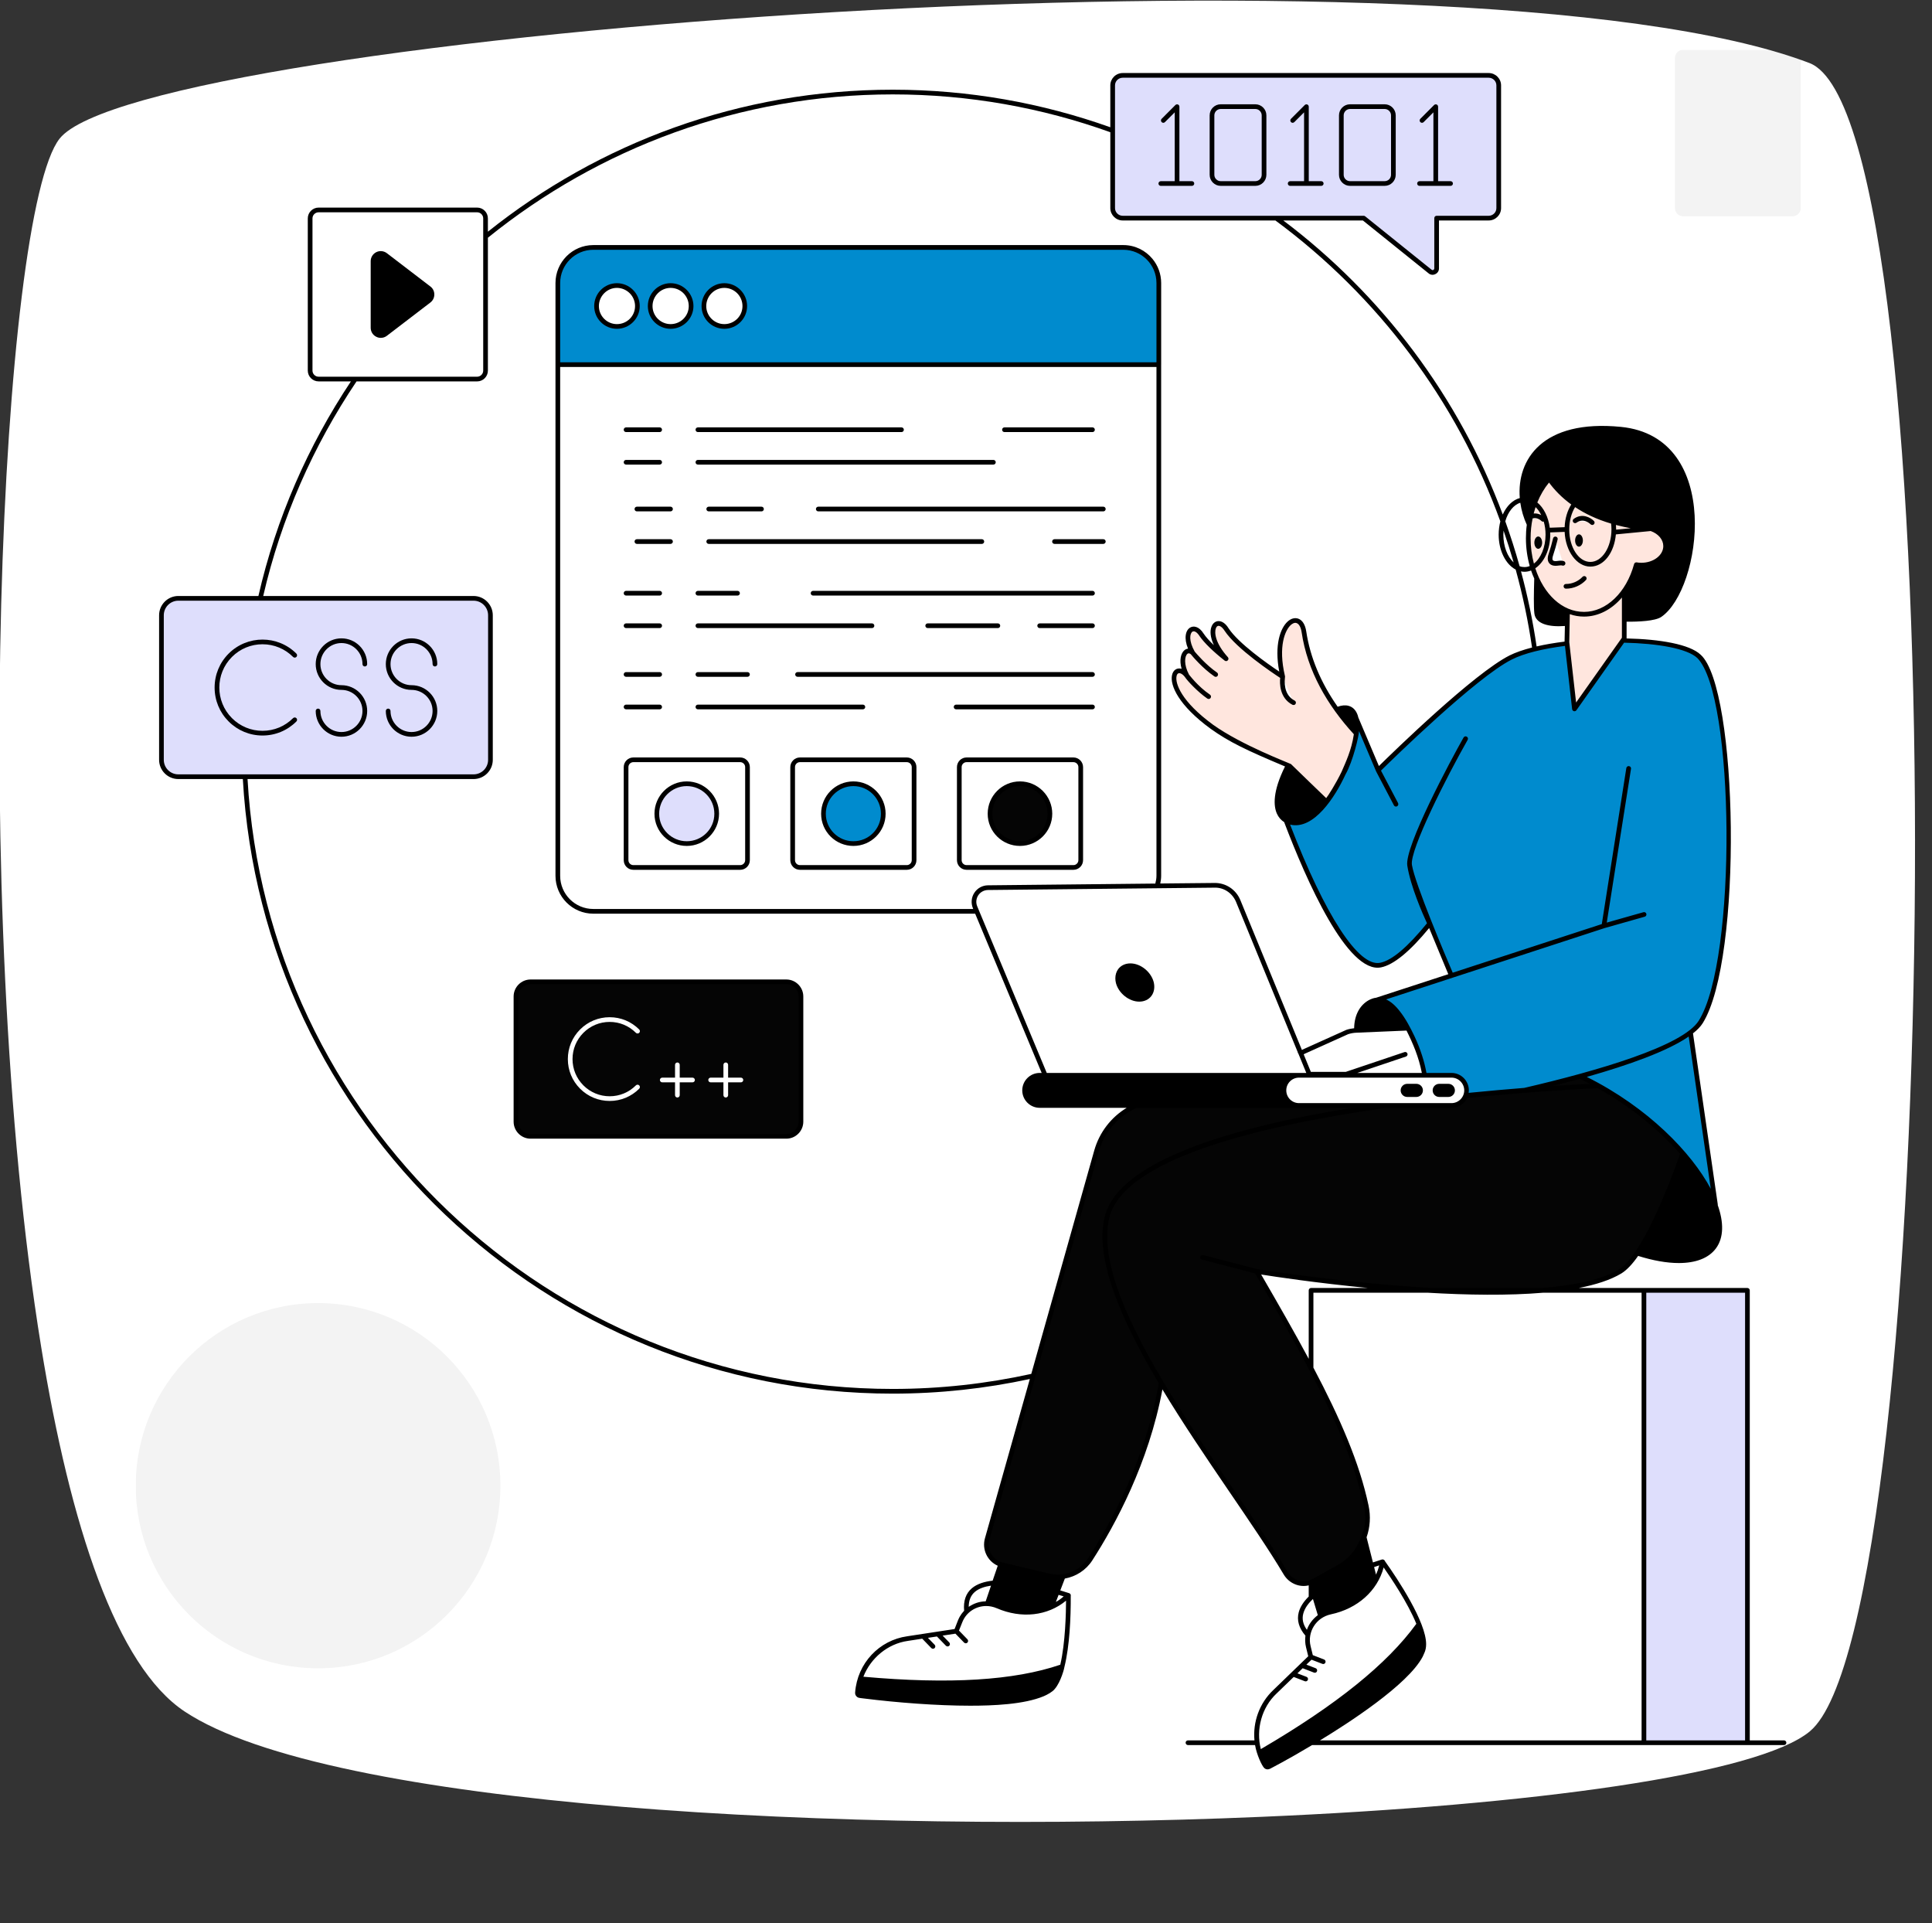 <svg width="427" height="425" viewBox="0 0 427 425" fill="none" xmlns="http://www.w3.org/2000/svg">
<rect x="0" y="0" width="427" height="425" fill="#333333" stroke="none"/>
<g clip-path="url(#clip0_2447_9647)">
<path d="M400.041 382.57C388.531 392.16 338.441 398.94 278.761 401.49C187.021 405.42 72.601 399.37 40.791 378.2C25.731 368.19 15.551 337.25 9.101 297.66C-6.929 199.16 0.221 47.13 13.161 30.65C31.311 7.56 323.301 -15.31 399.911 13.93C432.741 26.46 429.231 358.23 400.031 382.57H400.041Z" fill="white"/>
<path d="M373.314 247.44L375.204 241.883L377.358 247.44C377.358 247.44 381.657 248.14 381.712 248.531C381.757 248.913 377.595 250.095 377.595 250.095C377.595 250.095 375.85 255.488 375.204 254.27C374.568 253.051 373.95 250.35 373.95 250.35C373.95 250.35 368.533 249.268 368.533 248.731C368.533 248.158 373.314 247.449 373.314 247.449V247.44Z" fill="white"/>
<path d="M304.094 233.142L305.566 228.822L307.238 233.142C307.238 233.142 310.574 233.688 310.619 233.988C310.656 234.279 307.429 235.198 307.429 235.198C307.429 235.198 306.075 239.381 305.575 238.435C305.075 237.49 304.594 235.389 304.594 235.389C304.594 235.389 300.395 234.543 300.395 234.134C300.395 233.688 304.103 233.142 304.103 233.142H304.094Z" fill="white"/>
<g clip-path="url(#clip1_2447_9647)">
<path d="M256.113 62.544V193.539C256.113 197.879 252.628 201.387 248.276 201.387H131.125C126.79 201.387 123.287 197.879 123.287 193.539V62.544C123.287 58.221 126.791 54.678 131.125 54.678H248.276C252.628 54.678 256.113 58.221 256.113 62.544Z" fill="white"/>
<path d="M200.414 167.905H176.804C175.912 167.905 175.189 168.629 175.189 169.522V190.085C175.189 190.978 175.912 191.701 176.804 191.701H200.414C201.305 191.701 202.028 190.978 202.028 190.085V169.522C202.028 168.629 201.305 167.905 200.414 167.905Z" fill="white"/>
<path d="M195.222 179.814C195.222 183.467 192.257 186.415 188.609 186.415C184.96 186.415 181.996 183.466 181.996 179.814C181.996 176.162 184.961 173.191 188.609 173.191C192.256 173.191 195.222 176.14 195.222 179.814Z" fill="#008BCE"/>
<path d="M237.234 167.905H213.624C212.732 167.905 212.01 168.629 212.01 169.522V190.085C212.01 190.978 212.732 191.701 213.624 191.701H237.234C238.126 191.701 238.848 190.978 238.848 190.085V169.522C238.848 168.629 238.126 167.905 237.234 167.905Z" fill="white"/>
<path d="M232.042 179.814C232.042 183.467 229.077 186.415 225.429 186.415C221.781 186.415 218.816 183.466 218.816 179.814C218.816 176.162 221.782 173.191 225.429 173.191C229.076 173.191 232.042 176.14 232.042 179.814Z" fill="#050505"/>
<path d="M256.113 80.573V62.545C256.113 58.221 252.627 54.679 248.275 54.679H131.123C126.789 54.679 123.285 58.222 123.285 62.545V80.573H256.112H256.113Z" fill="#008BCE"/>
<path d="M140.871 67.63C140.871 70.123 138.848 72.148 136.35 72.148C133.852 72.148 131.838 70.123 131.838 67.63C131.838 65.137 133.861 63.102 136.35 63.102C138.84 63.102 140.871 65.128 140.871 67.63Z" fill="white"/>
<path d="M152.74 67.63C152.74 70.123 150.718 72.148 148.219 72.148C145.721 72.148 143.707 70.123 143.707 67.63C143.707 65.137 145.73 63.102 148.219 63.102C150.709 63.102 152.74 65.128 152.74 67.63Z" fill="white"/>
<path d="M164.609 67.63C164.609 70.123 162.587 72.148 160.088 72.148C157.59 72.148 155.576 70.123 155.576 67.63C155.576 65.137 157.599 63.102 160.088 63.102C162.578 63.102 164.609 65.128 164.609 67.63Z" fill="white"/>
<path d="M163.592 167.905H139.981C139.09 167.905 138.367 168.629 138.367 169.522V190.085C138.367 190.978 139.09 191.701 139.981 191.701H163.592C164.483 191.701 165.206 190.978 165.206 190.085V169.522C165.206 168.629 164.483 167.905 163.592 167.905Z" fill="white"/>
<path d="M158.4 179.814C158.4 183.467 155.435 186.415 151.786 186.415C148.138 186.415 145.174 183.466 145.174 179.814C145.174 176.162 148.139 173.191 151.786 173.191C155.434 173.191 158.4 176.14 158.4 179.814Z" fill="#DEDEFC"/>
<g opacity="0.05">
<path d="M110.596 328.315C110.596 350.6 92.552 368.669 70.298 368.669C48.044 368.669 30 350.601 30 328.315C30 306.03 48.044 287.962 70.297 287.962C92.551 287.962 110.595 306.03 110.595 328.315H110.596Z" fill="black"/>
</g>
<path d="M386.202 285.147H289.764V385.115H386.202V285.147Z" fill="white"/>
<path d="M386.202 285.147H363.33V385.115H386.202V285.147Z" fill="#DEDEFC"/>
<path d="M236.161 352.585C236.161 352.585 211.639 343.978 213.662 356.533C215.725 369.34 231.72 358.564 231.897 358.55C232.073 358.537 236.161 352.585 236.161 352.585Z" fill="white"/>
<path d="M236.125 352.553C236.125 352.553 236.448 369.67 232.45 373.185C225.917 378.929 194.088 375.328 190.019 374.699C189.701 374.649 189.487 374.371 189.509 374.043C189.903 368.022 194.608 362.943 200.571 362.1L211.349 360.458L212.204 358.288C213.5 354.995 217.255 353.52 220.503 354.918C226.001 357.283 232.078 356.559 236.126 352.553H236.125Z" fill="white"/>
<path d="M354.322 230.861L350.778 260.885L303.877 262.946L257.643 288.175C259.291 312.772 247.183 334.935 240.983 344.538C239.019 347.589 235.352 349.08 231.813 348.249L221.567 345.819C219.005 345.209 217.476 342.603 218.189 340.074L242.343 254.382C244.055 248.311 249.223 243.875 255.466 243.103L354.323 230.861H354.322Z" fill="#050505"/>
<path d="M285.125 236.261V237.389H297.505V241.005H310.539L315.426 237.752L319.097 235.319C318.947 234.964 318.769 234.581 318.578 234.212C316.762 230.563 314.428 227.638 312.982 227.063L312 227.173L299.753 227.691C299.083 227.719 298.419 227.84 297.781 228.051L288.119 232.403C286.379 233.361 285.126 234.442 285.126 236.261H285.125Z" fill="white"/>
<path d="M379.144 266.26C376.736 259.669 370.086 251.592 360.794 244.761C348.302 235.573 335.097 231.627 328.673 234.641L316.009 204.085C312.239 208.764 308.299 212.621 305.145 213.265C296.436 215.032 284.421 181.674 284.141 181.072C284.428 181.373 284.77 181.585 285.18 181.696C288.375 182.552 292.282 179.825 296.332 172.062C299.171 166.622 300.362 161.573 299.725 158.737L304.583 170.191C304.583 170.191 325.295 149.623 333.872 145.294C343.326 140.523 370.278 140.101 375.49 145.042C382.253 151.451 365.433 171.65 365.433 171.65L379.143 266.258L379.144 266.26Z" fill="#008BCE"/>
<path d="M375.976 145.481C384.996 159.868 383.382 213.94 375.879 225.845C369.345 236.197 313.178 245.797 313.178 245.797C313.219 245.784 313.26 245.755 313.302 245.735C316.162 244.077 315.655 236.698 312.166 229.244C309.005 222.482 306.492 220.763 303.543 221.222L354.488 204.601L359.961 169.816" fill="#008BCE"/>
<path d="M358.985 125.973V141.088L347.982 156.653L346.312 141.895L346.545 129.053L358.985 125.973Z" fill="#FFE6DE"/>
<path d="M337.77 118.93C337.77 128.217 343.29 135.743 350.099 135.743C355.397 135.743 359.914 131.185 361.659 124.791C362.012 124.853 362.379 124.881 362.76 124.881C365.724 124.881 368.128 123.001 368.128 120.678C368.128 118.951 366.805 117.466 364.907 116.821C351.532 115.663 345.222 109.892 342.396 105.807C339.578 108.886 337.77 113.623 337.77 118.93Z" fill="#FFE6DE"/>
<path d="M343.756 119.088C343.491 120.215 343.173 121.33 342.805 122.427C342.61 123.007 342.425 123.721 342.837 124.174C343.143 124.51 343.656 124.544 344.108 124.496C344.56 124.449 345.026 124.344 345.458 124.486" fill="white"/>
<path d="M350.144 127.82C349.109 128.924 347.607 129.573 346.096 129.567L350.144 127.82Z" fill="white"/>
<path d="M351.911 115.492C351.911 115.492 350.086 113.629 348.121 115.089L351.911 115.492Z" fill="white"/>
<path d="M341.053 114.769C341.053 114.769 339.513 113.199 337.857 114.43L341.053 114.769Z" fill="white"/>
<path d="M305.598 345.135C305.598 345.135 280.331 352.4 289.336 361.576C298.522 370.937 305.426 352.671 305.565 352.557C305.702 352.443 305.598 345.136 305.598 345.136V345.135Z" fill="white"/>
<path d="M305.552 345.129C305.552 345.129 315.819 359.065 314.573 364.31C312.537 372.879 284.167 388.556 280.441 390.42C280.149 390.566 279.811 390.462 279.636 390.178C276.443 384.979 277.358 378.031 281.787 373.84L289.721 366.17L289.159 363.88C288.306 360.402 290.542 356.985 294.039 356.236C299.959 354.966 304.55 350.807 305.551 345.13L305.552 345.129Z" fill="white"/>
<path d="M277.739 280.958C290.742 303.33 298.928 318.442 301.964 332.772C303.113 338.161 300.622 343.661 295.807 346.35L290.448 349.341C288.223 350.589 285.429 349.826 284.134 347.633C272.147 327.308 240.088 288.777 244.621 269.149C250.494 243.718 353.529 239.938 353.529 239.938C360.52 243.903 366.628 248.881 371.939 254.777C371.939 254.777 364.411 277.139 358.071 280.958C340.862 291.325 277.738 280.958 277.738 280.958H277.739Z" fill="#050505"/>
<path d="M283.77 240.957C283.77 242.798 285.26 244.291 287.098 244.291H320.8C322.638 244.291 324.129 242.798 324.129 240.957C324.129 239.117 322.638 237.624 320.8 237.624H287.098C285.26 237.624 283.77 239.117 283.77 240.957Z" fill="white"/>
<path d="M215.505 200.492L231.002 237.624H289.481L273.656 199.095C272.773 196.981 270.699 195.614 268.412 195.638L218.355 196.159C216.139 196.182 214.652 198.445 215.506 200.492H215.505Z" fill="white"/>
<path d="M284.818 172.052C285.44 172.128 286.198 171.688 287.017 170.868C286.198 171.688 285.44 172.113 284.818 172.052Z" fill="white"/>
<path d="M299.782 162.104C299.434 164.867 298.266 168.374 296.34 172.064C295.37 173.916 294.309 175.632 293.202 177.18C289.472 173.628 285.121 169.3 284.939 169.239C284.863 169.194 284.787 169.163 284.711 169.133C284.635 169.103 284.544 169.072 284.483 169.027C275.644 165.307 271.929 163.516 267.866 160.616C255.615 151.703 259.602 145.509 262.393 149.441C262.423 149.501 262.498 149.578 262.529 149.653C262.499 149.577 262.468 149.531 262.453 149.456L262.393 149.441C260.3 145.615 261.983 142.76 263.605 144.248C261.058 139.785 263.711 137.31 265.576 140.301C266.561 141.758 268.623 143.717 270.989 145.57C265.622 139.633 268.881 135.548 271.08 139.102C273.93 143.428 283.497 149.548 283.497 149.548C280.768 138.13 287.349 134 288.183 139.603C289.259 146.83 292.549 152.751 295.445 156.79C297.295 159.387 298.963 161.208 299.782 162.104Z" fill="#FFE6DE"/>
<path d="M263.592 144.247C263.592 144.247 265.9 147.131 268.692 149.05L263.592 144.247Z" fill="#FFE6DE"/>
<path d="M262.402 149.415C262.402 149.415 264.336 152.018 267.129 153.937L262.402 149.415Z" fill="#FFE6DE"/>
<path d="M283.5 149.545C283.5 149.545 282.748 153.659 285.902 155.281L283.5 149.545Z" fill="white"/>
<g opacity="0.05">
<path d="M396.154 11H372.029C371.01 11 370.184 11.827 370.184 12.848V45.956C370.184 46.976 371.01 47.803 372.029 47.803H396.154C397.173 47.803 397.999 46.976 397.999 45.956V12.848C397.999 11.827 397.173 11 396.154 11Z" fill="black"/>
</g>
<path d="M245.92 18.873V45.987C245.92 47.214 246.913 48.208 248.138 48.208H301.395L316.035 59.979C316.606 60.493 317.515 60.085 317.515 59.314V48.208H329.02C330.245 48.208 331.238 47.214 331.238 45.987V18.873C331.238 17.646 330.245 16.652 329.02 16.652H248.138C246.913 16.652 245.92 17.646 245.92 18.873Z" fill="#DEDEFC"/>
<path d="M173.789 216.967H117.269C115.483 216.967 114.035 218.416 114.035 220.205V247.873C114.035 249.661 115.483 251.111 117.269 251.111H173.789C175.575 251.111 177.022 249.661 177.022 247.873V220.205C177.022 218.416 175.575 216.967 173.789 216.967Z" fill="#050505"/>
<path d="M134.742 243.291C132.272 243.291 129.952 242.329 128.209 240.582C126.462 238.835 125.502 236.512 125.502 234.04C125.502 231.568 126.462 229.245 128.209 227.498C129.952 225.75 132.272 224.788 134.742 224.788C137.211 224.788 139.529 225.75 141.275 227.498C141.477 227.7 141.477 228.029 141.275 228.232C141.073 228.434 140.745 228.434 140.543 228.232C138.994 226.681 136.934 225.826 134.742 225.826C132.55 225.826 130.49 226.68 128.94 228.232C127.392 229.783 126.537 231.846 126.537 234.041C126.537 236.235 127.391 238.298 128.94 239.849C130.49 241.4 132.55 242.255 134.742 242.255C136.934 242.255 138.994 241.401 140.543 239.849C140.745 239.647 141.073 239.647 141.275 239.849C141.477 240.052 141.477 240.38 141.275 240.584C139.53 242.331 137.21 243.293 134.742 243.293V243.291Z" fill="white"/>
<path d="M149.711 242.531C149.425 242.531 149.193 242.298 149.193 242.012V235.31C149.193 235.023 149.425 234.791 149.711 234.791C149.996 234.791 150.228 235.023 150.228 235.31V242.012C150.228 242.298 149.996 242.531 149.711 242.531Z" fill="white"/>
<path d="M153.058 239.179H146.365C146.079 239.179 145.848 238.947 145.848 238.66C145.848 238.374 146.079 238.142 146.365 238.142H153.058C153.344 238.142 153.575 238.374 153.575 238.66C153.575 238.947 153.344 239.179 153.058 239.179Z" fill="white"/>
<path d="M160.406 242.531C160.12 242.531 159.889 242.298 159.889 242.012V235.31C159.889 235.023 160.12 234.791 160.406 234.791C160.692 234.791 160.923 235.023 160.923 235.31V242.012C160.923 242.298 160.692 242.531 160.406 242.531Z" fill="white"/>
<path d="M163.753 239.179H157.06C156.774 239.179 156.543 238.947 156.543 238.66C156.543 238.374 156.774 238.142 157.06 238.142H163.753C164.039 238.142 164.27 238.374 164.27 238.66C164.27 238.947 164.039 239.179 163.753 239.179Z" fill="white"/>
<path d="M104.667 132.225H39.413C37.351 132.225 35.68 133.898 35.68 135.963V167.907C35.68 169.971 37.351 171.645 39.413 171.645H104.667C106.729 171.645 108.4 169.971 108.4 167.907V135.963C108.4 133.898 106.729 132.225 104.667 132.225Z" fill="#DEDEFC"/>
<path d="M105.445 46.39H70.421C69.386 46.39 68.547 47.23 68.547 48.267V81.89C68.547 82.926 69.386 83.767 70.421 83.767H105.445C106.48 83.767 107.319 82.926 107.319 81.89V48.267C107.319 47.23 106.48 46.39 105.445 46.39Z" fill="white"/>
<path d="M200.412 167.385H176.801C175.632 167.385 174.67 168.348 174.67 169.519V190.08C174.67 191.266 175.632 192.215 176.801 192.215H200.412C201.597 192.215 202.544 191.266 202.544 190.08V169.519C202.544 168.348 201.596 167.385 200.412 167.385ZM201.508 190.08C201.508 190.688 201.019 191.176 200.412 191.176H176.801C176.194 191.176 175.706 190.688 175.706 190.08V169.519C175.706 168.911 176.195 168.422 176.801 168.422H200.412C201.019 168.422 201.508 168.911 201.508 169.519V190.08Z" fill="black"/>
<path d="M188.613 172.677C184.676 172.677 181.479 175.878 181.479 179.822C181.479 183.765 184.676 186.936 188.613 186.936C192.551 186.936 195.733 183.735 195.733 179.822C195.733 175.909 192.536 172.677 188.613 172.677ZM188.613 185.9C185.253 185.9 182.515 183.173 182.515 179.823C182.515 176.472 185.253 173.715 188.613 173.715C191.974 173.715 194.697 176.443 194.697 179.823C194.697 183.202 191.974 185.9 188.613 185.9Z" fill="black"/>
<path d="M237.242 167.385H213.631C212.447 167.385 211.5 168.348 211.5 169.519V190.08C211.5 191.266 212.448 192.215 213.631 192.215H237.242C238.412 192.215 239.374 191.266 239.374 190.08V169.519C239.374 168.348 238.412 167.385 237.242 167.385ZM238.338 190.08C238.338 190.688 237.835 191.176 237.243 191.176H213.632C213.025 191.176 212.537 190.688 212.537 190.08V169.519C212.537 168.911 213.025 168.422 213.632 168.422H237.243C237.835 168.422 238.338 168.911 238.338 169.519V190.08Z" fill="black"/>
<path d="M225.428 172.677C221.49 172.677 218.293 175.878 218.293 179.822C218.293 183.765 221.49 186.936 225.428 186.936C229.366 186.936 232.563 183.735 232.563 179.822C232.563 175.909 229.366 172.677 225.428 172.677ZM225.428 185.9C222.067 185.9 219.329 183.173 219.329 179.823C219.329 176.472 222.067 173.715 225.428 173.715C228.789 173.715 231.527 176.443 231.527 179.823C231.527 183.202 228.789 185.9 225.428 185.9Z" fill="black"/>
<path d="M136.344 62.581C133.576 62.581 131.326 64.849 131.326 67.636C131.326 70.423 133.577 72.661 136.344 72.661C139.112 72.661 141.392 70.407 141.392 67.636C141.392 64.865 139.127 62.581 136.344 62.581ZM136.344 71.624C134.153 71.624 132.362 69.83 132.362 67.637C132.362 65.443 134.154 63.619 136.344 63.619C138.534 63.619 140.356 65.413 140.356 67.637C140.356 69.86 138.564 71.624 136.344 71.624Z" fill="black"/>
<path d="M148.215 62.581C145.446 62.581 143.182 64.849 143.182 67.636C143.182 70.423 145.446 72.661 148.215 72.661C150.983 72.661 153.262 70.407 153.262 67.636C153.262 64.865 150.998 62.581 148.215 62.581ZM148.215 71.624C146.009 71.624 144.218 69.83 144.218 67.637C144.218 65.443 146.009 63.619 148.215 63.619C150.42 63.619 152.226 65.413 152.226 67.637C152.226 69.86 150.42 71.624 148.215 71.624Z" fill="black"/>
<path d="M160.088 62.581C157.319 62.581 155.055 64.849 155.055 67.636C155.055 70.423 157.319 72.661 160.088 72.661C162.856 72.661 165.12 70.407 165.12 67.636C165.12 64.865 162.87 62.581 160.088 62.581ZM160.088 71.624C157.882 71.624 156.091 69.83 156.091 67.637C156.091 65.443 157.882 63.619 160.088 63.619C162.293 63.619 164.099 65.413 164.099 67.637C164.099 69.86 162.294 71.624 160.088 71.624Z" fill="black"/>
<path d="M138.367 95.482H145.8C146.086 95.482 146.317 95.249 146.317 94.963C146.317 94.677 146.086 94.444 145.8 94.444H138.367C138.081 94.444 137.85 94.677 137.85 94.963C137.85 95.249 138.081 95.482 138.367 95.482Z" fill="black"/>
<path d="M138.367 102.669H145.8C146.086 102.669 146.317 102.437 146.317 102.151C146.317 101.864 146.086 101.632 145.8 101.632H138.367C138.081 101.632 137.85 101.864 137.85 102.151C137.85 102.437 138.081 102.669 138.367 102.669Z" fill="black"/>
<path d="M154.244 95.482H199.246C199.532 95.482 199.763 95.249 199.763 94.963C199.763 94.677 199.532 94.444 199.246 94.444H154.244C153.958 94.444 153.727 94.677 153.727 94.963C153.727 95.249 153.958 95.482 154.244 95.482Z" fill="black"/>
<path d="M222 95.482H241.458C241.744 95.482 241.975 95.249 241.975 94.963C241.975 94.677 241.744 94.444 241.458 94.444H222C221.714 94.444 221.482 94.677 221.482 94.963C221.482 95.249 221.714 95.482 222 95.482Z" fill="black"/>
<path d="M154.244 102.669H219.555C219.841 102.669 220.073 102.437 220.073 102.151C220.073 101.864 219.841 101.632 219.555 101.632H154.244C153.958 101.632 153.727 101.864 153.727 102.151C153.727 102.437 153.958 102.669 154.244 102.669Z" fill="black"/>
<path d="M138.367 131.609H145.8C146.086 131.609 146.317 131.376 146.317 131.09C146.317 130.804 146.086 130.571 145.8 130.571H138.367C138.081 130.571 137.85 130.804 137.85 131.09C137.85 131.376 138.081 131.609 138.367 131.609Z" fill="black"/>
<path d="M138.367 138.795H145.8C146.086 138.795 146.317 138.563 146.317 138.277C146.317 137.99 146.086 137.758 145.8 137.758H138.367C138.081 137.758 137.85 137.99 137.85 138.277C137.85 138.563 138.081 138.795 138.367 138.795Z" fill="black"/>
<path d="M154.244 131.609H163.006C163.292 131.609 163.523 131.376 163.523 131.09C163.523 130.804 163.292 130.571 163.006 130.571H154.244C153.958 130.571 153.727 130.804 153.727 131.09C153.727 131.376 153.958 131.609 154.244 131.609Z" fill="black"/>
<path d="M241.459 130.57H179.701C179.415 130.57 179.184 130.803 179.184 131.089C179.184 131.375 179.415 131.608 179.701 131.608H241.459C241.745 131.608 241.976 131.375 241.976 131.089C241.976 130.803 241.745 130.57 241.459 130.57Z" fill="black"/>
<path d="M154.244 138.795H192.721C193.007 138.795 193.239 138.563 193.239 138.277C193.239 137.99 193.007 137.758 192.721 137.758H154.244C153.958 137.758 153.727 137.99 153.727 138.277C153.727 138.563 153.958 138.795 154.244 138.795Z" fill="black"/>
<path d="M220.545 138.795C220.831 138.795 221.062 138.563 221.062 138.277C221.062 137.99 220.831 137.758 220.545 137.758H205.035C204.749 137.758 204.518 137.99 204.518 138.277C204.518 138.563 204.749 138.795 205.035 138.795H220.545Z" fill="black"/>
<path d="M241.458 137.758H229.779C229.493 137.758 229.262 137.99 229.262 138.277C229.262 138.563 229.493 138.795 229.779 138.795H241.458C241.744 138.795 241.975 138.563 241.975 138.277C241.975 137.99 241.744 137.758 241.458 137.758Z" fill="black"/>
<path d="M138.367 149.561H145.8C146.086 149.561 146.317 149.329 146.317 149.042C146.317 148.756 146.086 148.523 145.8 148.523H138.367C138.081 148.523 137.85 148.756 137.85 149.042C137.85 149.329 138.081 149.561 138.367 149.561Z" fill="black"/>
<path d="M138.367 156.748H145.8C146.086 156.748 146.317 156.516 146.317 156.23C146.317 155.943 146.086 155.711 145.8 155.711H138.367C138.081 155.711 137.85 155.943 137.85 156.23C137.85 156.516 138.081 156.748 138.367 156.748Z" fill="black"/>
<path d="M154.244 149.561H165.206C165.492 149.561 165.723 149.329 165.723 149.042C165.723 148.756 165.492 148.523 165.206 148.523H154.244C153.958 148.523 153.727 148.756 153.727 149.042C153.727 149.329 153.958 149.561 154.244 149.561Z" fill="black"/>
<path d="M241.459 148.522H176.267C175.981 148.522 175.75 148.755 175.75 149.041C175.75 149.328 175.981 149.56 176.267 149.56H241.459C241.745 149.56 241.976 149.328 241.976 149.041C241.976 148.755 241.745 148.522 241.459 148.522Z" fill="black"/>
<path d="M154.244 156.748H190.709C190.995 156.748 191.226 156.516 191.226 156.23C191.226 155.943 190.995 155.711 190.709 155.711H154.244C153.958 155.711 153.727 155.943 153.727 156.23C153.727 156.516 153.958 156.748 154.244 156.748Z" fill="black"/>
<path d="M241.459 155.711H211.31C211.024 155.711 210.793 155.943 210.793 156.23C210.793 156.516 211.024 156.748 211.31 156.748H241.459C241.745 156.748 241.976 156.516 241.976 156.23C241.976 155.943 241.745 155.711 241.459 155.711Z" fill="black"/>
<path d="M140.244 112.487C140.244 112.773 140.475 113.005 140.761 113.005H148.195C148.48 113.005 148.712 112.773 148.712 112.487C148.712 112.2 148.48 111.968 148.195 111.968H140.761C140.475 111.968 140.244 112.2 140.244 112.487Z" fill="black"/>
<path d="M148.195 119.155H140.761C140.475 119.155 140.244 119.388 140.244 119.674C140.244 119.96 140.475 120.193 140.761 120.193H148.195C148.48 120.193 148.712 119.96 148.712 119.674C148.712 119.388 148.48 119.155 148.195 119.155Z" fill="black"/>
<path d="M156.638 113.006H168.304C168.59 113.006 168.821 112.774 168.821 112.487C168.821 112.201 168.59 111.969 168.304 111.969H156.638C156.352 111.969 156.121 112.201 156.121 112.487C156.121 112.774 156.352 113.006 156.638 113.006Z" fill="black"/>
<path d="M180.332 112.487C180.332 112.773 180.563 113.005 180.849 113.005H243.852C244.138 113.005 244.369 112.773 244.369 112.487C244.369 112.2 244.138 111.968 243.852 111.968H180.849C180.563 111.968 180.332 112.2 180.332 112.487Z" fill="black"/>
<path d="M156.638 120.194H217.003C217.289 120.194 217.52 119.961 217.52 119.675C217.52 119.389 217.289 119.156 217.003 119.156H156.638C156.352 119.156 156.121 119.389 156.121 119.675C156.121 119.961 156.352 120.194 156.638 120.194Z" fill="black"/>
<path d="M243.853 119.155H233.058C232.772 119.155 232.541 119.388 232.541 119.674C232.541 119.96 232.772 120.193 233.058 120.193H243.853C244.139 120.193 244.37 119.96 244.37 119.674C244.37 119.388 244.139 119.155 243.853 119.155Z" fill="black"/>
<path d="M163.596 167.385H139.985C138.8 167.385 137.854 168.348 137.854 169.519V190.08C137.854 191.266 138.801 192.215 139.985 192.215H163.596C164.765 192.215 165.727 191.266 165.727 190.08V169.519C165.727 168.348 164.765 167.385 163.596 167.385ZM164.691 190.08C164.691 190.688 164.188 191.176 163.596 191.176H139.985C139.378 191.176 138.89 190.688 138.89 190.08V169.519C138.89 168.911 139.378 168.422 139.985 168.422H163.596C164.188 168.422 164.691 168.911 164.691 169.519V190.08Z" fill="black"/>
<path d="M151.783 172.677C147.861 172.677 144.648 175.878 144.648 179.822C144.648 183.765 147.861 186.936 151.783 186.936C155.706 186.936 158.918 183.735 158.918 179.822C158.918 175.909 155.721 172.677 151.783 172.677ZM151.783 185.9C148.423 185.9 145.684 183.173 145.684 179.823C145.684 176.472 148.423 173.715 151.783 173.715C155.144 173.715 157.882 176.443 157.882 179.823C157.882 183.202 155.144 185.9 151.783 185.9Z" fill="black"/>
<path d="M394.294 384.596H386.723V285.143C386.723 284.861 386.487 284.625 386.205 284.625H348.931C352.736 283.883 355.963 282.846 358.346 281.408C359.56 280.666 360.817 279.303 362.047 277.539C362.048 277.537 362.049 277.536 362.049 277.535C365.334 278.565 368.391 279.111 371.032 279.111C374.737 279.111 377.64 278.06 379.261 275.851C380.99 273.492 381.001 270.124 379.635 266.281C379.637 266.248 379.661 266.219 379.657 266.185L374.174 228.351C375.105 227.625 375.844 226.871 376.317 226.115C385.202 212.007 384.159 151.944 375.843 144.659C373.43 142.376 366.887 141.25 359.5 141.086V137.384C362.161 137.406 365.819 137.247 367.168 136.328C376.035 130.295 380.935 96.571 358.241 94.333C340.842 92.612 335.207 101.625 335.895 110.064C334.317 110.481 332.975 111.825 332.132 113.701C322.44 87.66 305.441 65.159 283.626 48.721H301.219L315.681 60.357C315.948 60.609 316.288 60.728 316.614 60.728C316.806 60.728 317.014 60.684 317.191 60.594C317.709 60.372 318.035 59.883 318.035 59.319V48.72H329.019C330.529 48.72 331.758 47.49 331.758 45.992V18.866C331.758 17.369 330.529 16.139 329.019 16.139H248.135C246.625 16.139 245.397 17.369 245.397 18.866V28.123C230.35 22.761 214.167 19.823 197.307 19.823C163.501 19.823 132.405 31.581 107.831 51.201V48.261C107.831 46.942 106.764 45.874 105.447 45.874H70.422C69.105 45.874 68.025 46.942 68.025 48.261V81.895C68.025 83.215 69.105 84.282 70.422 84.282H77.555C68.078 98.522 61.046 114.521 57.111 131.704H39.412C37.074 131.704 35.164 133.616 35.164 135.958V167.903C35.164 170.26 37.074 172.157 39.412 172.157H53.67C57.957 247.768 120.74 307.969 197.308 307.969C207.702 307.969 217.835 306.842 227.609 304.735L217.688 339.934C216.988 342.416 218.225 344.971 220.513 346.002V346.01L219.388 349.301C217.565 349.504 215.96 350.007 214.821 350.96C213.452 352.107 212.89 353.795 213.09 355.95C212.882 356.217 212.258 356.768 211.72 358.092L210.979 359.989L200.499 361.59C194.347 362.455 189.496 367.504 188.996 373.997C188.966 374.323 189.07 374.619 189.263 374.827C189.626 375.255 190.002 375.212 190.891 375.331C198.215 376.249 207.062 376.932 214.443 376.932C219.387 376.932 226.325 376.669 230.697 374.827C231.455 374.498 232.603 373.893 233.11 373.241C234.487 371.663 235.271 368.506 235.271 368.289C236.401 363.683 236.677 357.502 236.648 352.72C236.738 352.396 236.526 352.154 236.322 352.072C236.297 352.072 235.006 351.656 234.342 351.456C234.401 351.302 235.409 348.673 235.347 348.835C237.79 348.399 240.017 346.99 241.415 344.818C246.487 336.962 253.893 323.272 256.911 307.036C256.911 307.036 256.911 307.038 256.912 307.038C265.805 321.788 277.505 337.442 283.692 347.891C284.921 349.98 287.276 350.829 289.243 350.337V352.812C288.147 353.894 287.363 355.066 287.037 356.296C286.578 358.045 287.081 359.78 288.517 361.455V361.47C288.414 362.3 288.443 363.16 288.65 364.005L289.139 366.006L281.427 373.462C278.333 376.382 276.882 380.532 277.253 384.594H262.557C262.271 384.594 262.04 384.826 262.04 385.112C262.04 385.399 262.271 385.631 262.557 385.631H277.386C277.753 387.782 278.887 390.172 279.384 390.671C279.741 391.028 280.222 391.084 280.672 390.879C280.936 390.732 284.52 388.918 289.997 385.631H394.291C394.577 385.631 394.809 385.399 394.809 385.112C394.809 384.826 394.577 384.594 394.291 384.594L394.294 384.596ZM385.687 285.663V384.596H363.852V285.663H385.687ZM362.816 285.663V384.596H291.732C297.773 380.931 311.145 372.351 314.426 366.112C314.689 365.452 315.195 364.788 315.195 363.325C315.195 358.444 308.944 348.981 306.106 345.003C306.019 344.697 305.678 344.558 305.44 344.618C305.376 344.65 304.346 344.965 303.439 345.271L302.033 339.718C302.033 339.718 302.034 339.713 302.035 339.711C302.805 337.517 302.983 335.086 302.465 332.67C300.481 323.302 296.218 313.473 290.282 302.222V285.664H315.462C324.256 286.183 333.315 286.331 341.131 285.664H362.817L362.816 285.663ZM304.122 347.965L303.699 346.295C304.136 346.147 304.523 346.019 304.832 345.921C304.655 346.633 304.417 347.314 304.121 347.966L304.122 347.965ZM289.245 285.144V300.28C286.136 294.483 282.598 288.317 278.735 281.646C281.888 282.15 291.11 283.529 302.361 284.626H289.763C289.482 284.626 289.245 284.863 289.245 285.145V285.144ZM349.162 238.41C349.911 238.766 350.66 239.122 351.415 239.517C349.624 239.591 346.813 239.739 343.247 239.961C345.224 239.474 347.2 238.942 349.162 238.41ZM350.699 237.975H350.723C359.954 235.353 368.534 232.301 373.229 229.057L378.106 262.707C373.857 254.742 364.301 244.778 350.699 237.975ZM375.132 145.416C383.404 153.693 383.955 212.048 375.443 225.568C371.89 231.186 352.957 236.671 336.881 240.407C333.179 240.704 329.035 241.059 324.594 241.503C324.623 241.326 324.638 241.133 324.638 240.955C324.638 238.835 322.92 237.101 320.804 237.101H315.267C314.824 234.61 313.95 231.838 312.632 229.022C311.731 227.131 310.699 225.148 309.405 223.507C308.398 222.188 307.377 221.313 306.341 220.854C387.885 194.244 337.467 210.696 354.629 205.096L354.673 205.081L363.51 202.576C363.791 202.501 363.939 202.219 363.866 201.938C363.791 201.656 363.51 201.508 363.229 201.582L355.117 203.88L360.476 169.889C360.52 169.607 360.313 169.341 360.032 169.296C359.751 169.252 359.484 169.46 359.44 169.741L354.022 204.206L321.071 214.953C319.423 211.118 312.721 195.279 312.055 191.131C311.522 187.84 319.812 171.505 324.371 163.5C324.52 163.248 324.43 162.937 324.179 162.789C323.927 162.64 323.617 162.729 323.468 162.981C320.671 167.903 310.368 187.129 311.034 191.295C311.759 195.905 314.439 201.968 315.387 204.028C311.108 209.291 307.629 212.241 305.039 212.76C300.273 213.738 292.871 202.324 285.129 182.223C290.396 183.493 295.116 176.042 297.371 171.15C299.054 168.201 300.361 162.498 300.361 161.558C300.426 161.71 304.409 171.086 304.166 170.512L308.073 177.954C308.162 178.132 308.34 178.236 308.532 178.236C308.621 178.236 308.695 178.206 308.769 178.177C309.02 178.043 309.124 177.732 308.991 177.465L305.217 170.291C307.674 167.874 326.223 149.73 334.097 145.758C336.895 144.335 341.144 143.341 345.88 142.733L347.464 156.712C347.494 156.92 347.642 157.097 347.849 157.157C347.893 157.172 347.938 157.172 347.982 157.172C348.145 157.172 348.308 157.097 348.411 156.949L358.951 142.022C366.352 142.185 372.895 143.297 375.131 145.416H375.132ZM287.099 243.771C285.545 243.771 284.286 242.511 284.286 240.955C284.286 239.398 285.545 238.138 287.099 238.138H320.806C322.345 238.138 323.618 239.413 323.618 240.955C323.618 242.496 322.345 243.771 320.806 243.771H287.099ZM123.805 62.552C123.805 58.49 127.092 55.199 131.118 55.199H248.27C250.29 55.199 252.122 56.022 253.449 57.352C254.774 58.682 255.595 60.519 255.595 62.545V80.059H123.805V62.553V62.552ZM123.803 81.096H255.594V193.539C255.594 194.135 255.487 194.701 255.343 195.253L218.353 195.638C217.139 195.653 216.014 196.261 215.348 197.284C214.681 198.292 214.563 199.566 215.022 200.693L215.095 200.868H131.124C127.087 200.868 123.804 197.581 123.804 193.539V81.096H123.803ZM215.984 200.293C215.643 199.478 215.732 198.588 216.206 197.847C216.695 197.12 217.48 196.691 218.368 196.676L268.417 196.157C270.504 196.083 272.369 197.372 273.183 199.3L286.847 232.579C286.802 232.61 286.753 232.633 286.708 232.664H286.889L286.891 232.668L288.711 237.1H231.349L215.983 200.293H215.984ZM299.774 228.209L310.862 227.739C312.317 230.655 313.572 233.6 314.248 237.1H299.987L310.739 233.479C311.011 233.388 311.157 233.094 311.066 232.823C310.973 232.55 310.678 232.401 310.409 232.497L297.421 236.87H289.721L289.718 236.863L288.134 232.994C288.202 232.954 288.259 232.915 288.33 232.876L297.942 228.543C298.534 228.348 299.15 228.235 299.773 228.209H299.774ZM261.934 149.671V149.686C262.444 150.452 264.686 152.889 266.833 154.37C266.923 154.43 267.026 154.46 267.13 154.46C267.292 154.46 267.456 154.385 267.559 154.238C267.721 154.001 267.662 153.675 267.426 153.511C264.684 151.63 262.94 149.228 262.792 149.079C261.593 146.841 261.816 144.974 262.452 144.469C262.659 144.306 262.911 144.351 263.192 144.573C263.192 144.573 263.207 144.603 263.236 144.633C263.577 145.048 265.753 147.657 268.402 149.48C268.492 149.539 268.595 149.569 268.698 149.569C268.86 149.569 269.024 149.495 269.113 149.346C269.276 149.11 269.216 148.783 268.98 148.62C266.508 146.915 264.406 144.41 264.05 143.995C262.688 141.608 262.955 139.948 263.561 139.577C263.976 139.34 264.612 139.739 265.145 140.6C266.122 142.023 268.135 143.995 270.667 145.981C270.889 146.145 271.185 146.13 271.362 145.922C271.555 145.729 271.555 145.418 271.377 145.226C268.535 142.083 268.372 139.741 268.727 138.836C269.126 137.8 270.041 138.416 270.652 139.385C273.287 143.387 281.31 148.739 282.939 149.806C282.821 150.903 282.747 154.238 285.662 155.75C285.736 155.78 285.826 155.794 285.899 155.794C286.091 155.794 286.269 155.705 286.358 155.512C286.491 155.26 286.388 154.949 286.135 154.815C284.252 153.851 283.768 151.825 283.989 149.731C284.011 149.687 284.031 149.479 283.989 149.375C282.435 142.793 284.063 139.206 285.292 138.109C285.558 137.872 286.076 137.501 286.579 137.694C287.112 137.886 287.512 138.613 287.674 139.68C288.949 148.304 293.362 155.856 299.221 162.257C298.706 165.786 297.394 168.482 296.512 170.543C295.213 173.239 293.484 175.938 293.107 176.369C292.808 176.087 286.197 169.717 285.409 168.927C285.261 168.794 285.232 168.794 285.202 168.794C284.853 168.585 274.45 164.67 268.163 160.196C261.028 155.007 259.696 150.976 260.036 149.419C260.261 148.293 261.27 148.759 261.931 149.671H261.934ZM332.308 117.251C333.108 119.569 333.85 121.913 334.533 124.282C333.177 123.049 332.263 120.757 332.263 118.155C332.263 117.843 332.278 117.547 332.308 117.25V117.251ZM338.969 113.456C339.102 112.981 339.235 112.522 339.383 112.062C339.87 112.519 340.296 113.124 340.636 113.831C340.171 113.58 339.593 113.41 338.967 113.466C338.967 113.463 338.968 113.459 338.969 113.456ZM339.768 111.04C340.434 109.394 341.307 107.912 342.358 106.637C343.528 108.223 345.112 109.913 347.273 111.484C346.429 112.819 345.881 114.568 345.807 116.495C345.807 116.496 345.807 116.497 345.807 116.498L342.52 116.62C342.207 114.237 341.187 112.209 339.768 111.04ZM356.155 116.999C356.155 120.957 354.068 124.174 351.492 124.174C348.916 124.174 346.829 120.972 346.829 117.014V116.985C346.829 116.985 346.83 116.981 346.83 116.978C346.83 116.978 346.83 116.977 346.83 116.976C346.832 115.067 347.319 113.35 348.117 112.062C350.235 113.47 352.855 114.76 356.082 115.708C356.126 116.124 356.156 116.553 356.156 116.998L356.155 116.999ZM357.147 116.006C357.345 116.065 357.554 116.114 357.762 116.157C358.572 116.363 359.422 116.545 360.303 116.711C360.338 116.717 360.369 116.726 360.404 116.733H360.421L357.19 117.045V117C357.19 116.658 357.175 116.332 357.146 116.006H357.147ZM342.625 118.155C342.625 117.994 342.625 117.818 342.61 117.655L345.807 117.536C346 121.818 348.487 125.211 351.491 125.211C354.495 125.211 356.771 122.103 357.13 118.092L364.83 117.349C364.83 117.349 364.84 117.352 364.843 117.355C366.531 117.963 367.612 119.252 367.612 120.675C367.612 122.706 365.436 124.366 362.756 124.366C362.387 124.366 362.061 124.336 361.749 124.277C361.468 124.233 361.231 124.395 361.157 124.647C359.44 130.976 354.984 135.217 350.1 135.217C345.215 135.217 341.158 131.258 339.323 125.581C341.261 124.277 342.624 121.446 342.624 118.155L342.625 118.155ZM346.948 135.721C347.955 136.077 349.006 136.255 350.101 136.255C353.239 136.255 356.2 134.699 358.465 132.045V140.924L348.34 155.244L346.83 141.903L346.948 135.721ZM338.288 118.926C338.288 117.432 338.436 115.968 338.73 114.563C339.736 114.247 340.577 115.027 340.685 115.134C340.787 115.236 340.921 115.287 341.054 115.287C341.1 115.287 341.136 115.247 341.18 115.235C341.183 115.244 341.187 115.254 341.19 115.265C341.456 116.154 341.59 117.133 341.59 118.155C341.59 120.943 340.539 123.374 339.014 124.545C338.54 122.781 338.288 120.898 338.288 118.927V118.926ZM339.087 127.835C339.087 127.835 339.09 127.841 339.091 127.845C338.996 130.946 338.947 134.116 339.116 135.544C339.384 137.836 342.199 138.603 345.866 138.333V138.345L345.792 141.784C343.587 142.066 341.5 142.407 339.619 142.852C339.616 142.852 339.615 142.853 339.612 142.854C338.783 137.211 337.625 131.675 336.161 126.262C336.164 126.262 336.168 126.264 336.17 126.264C336.407 126.323 336.673 126.353 336.925 126.353C337.428 126.353 337.932 126.249 338.391 126.071C338.598 126.679 338.82 127.272 339.086 127.835H339.087ZM332.692 115.191C333.283 113.121 334.522 111.553 336.011 111.103C336.254 112.798 336.746 114.451 337.444 115.967V115.976C337.31 116.939 337.251 117.919 337.251 118.926C337.251 121.09 337.548 123.166 338.095 125.078C337.725 125.24 337.325 125.314 336.926 125.314C336.556 125.314 336.2 125.255 335.86 125.122C335.857 125.121 335.854 125.119 335.852 125.118C334.914 121.761 333.862 118.451 332.692 115.198V115.19V115.191ZM246.434 18.866C246.434 17.932 247.204 17.176 248.137 17.176H329.021C329.954 17.176 330.723 17.932 330.723 18.866V45.993C330.723 46.928 329.954 47.683 329.021 47.683H317.519C317.223 47.683 317.001 47.92 317.001 48.202V59.32C317.001 59.528 316.837 59.631 316.778 59.661C316.719 59.691 316.542 59.735 316.363 59.572L301.723 47.801C301.634 47.727 301.515 47.683 301.397 47.683H248.136C247.203 47.683 246.434 46.927 246.434 45.993V18.866H246.434ZM69.063 81.896V48.262C69.063 47.52 69.671 46.913 70.425 46.913H105.45C106.19 46.913 106.797 47.52 106.797 48.262V81.896C106.797 82.638 106.19 83.246 105.45 83.246H70.425C69.671 83.246 69.063 82.638 69.063 81.896ZM36.2 167.904V135.959C36.2 134.195 37.636 132.742 39.412 132.742H104.665C106.441 132.742 107.877 134.195 107.877 135.959V167.904C107.877 169.683 106.441 171.12 104.665 171.12H39.412C37.636 171.12 36.2 169.683 36.2 167.904ZM197.309 306.931C121.312 306.931 58.995 247.196 54.71 172.158H104.665C107.004 172.158 108.913 170.26 108.913 167.904V135.959C108.913 133.617 107.004 131.705 104.665 131.705H58.174C62.144 114.502 69.241 98.5 78.8 84.283H105.45C106.767 84.283 107.833 83.216 107.833 81.896V52.533C132.331 32.743 163.45 20.861 197.309 20.861C214.177 20.861 230.364 23.821 245.399 29.221V45.993C245.399 47.49 246.628 48.721 248.138 48.721H281.884C304.404 65.35 321.891 88.428 331.599 115.216C331.599 115.218 331.598 115.219 331.598 115.22C331.362 116.124 331.228 117.117 331.228 118.155C331.228 121.697 332.797 124.721 334.989 125.863C336.536 131.476 337.748 137.226 338.605 143.091C336.641 143.594 334.942 144.186 333.641 144.838C325.766 148.811 308.15 165.946 304.76 169.282L300.201 158.535C300.142 158.239 300.053 157.957 299.935 157.705C299.535 156.786 298.884 156.193 298.025 155.971C297.33 155.778 296.515 155.867 295.642 156.178C291.896 150.842 289.558 145.253 288.699 139.532C288.477 138.05 287.855 137.041 286.938 136.715C286.183 136.448 285.338 136.671 284.599 137.338C282.986 138.791 281.609 142.512 282.733 148.411C280.172 146.707 273.718 142.171 271.527 138.835C270.172 136.632 268.335 136.947 267.767 138.465C267.397 139.384 267.456 140.807 268.285 142.571C267.278 141.623 266.509 140.748 266.021 140.021C264.97 138.347 263.756 138.257 263.031 138.687C262.024 139.295 261.624 141.029 262.572 143.341C262.305 143.372 262.054 143.475 261.817 143.653C260.989 144.305 260.604 145.847 261.151 147.788C260.036 147.495 259.252 148.148 259.034 149.197C258.545 151.435 260.485 155.882 267.561 161.042C271.691 163.991 275.51 165.8 284.007 169.372C281.223 174.976 281.476 178.104 282.201 179.778C282.557 180.579 283.104 181.231 283.814 181.66C283.829 181.705 283.859 181.764 283.874 181.823C288.67 194.408 297.803 215.295 305.249 213.768C308.018 213.205 311.585 210.284 315.863 205.082L320.096 215.28L304.139 220.483C303.562 220.542 302.999 220.75 302.422 221.076C300.689 222.085 299.343 224.1 299.284 227.199V227.224C298.716 227.283 298.151 227.385 297.57 227.578L287.869 231.949C287.826 231.973 287.785 232.003 287.741 232.027L287.737 232.016L274.133 198.899C273.171 196.572 270.921 195.075 268.404 195.12L256.443 195.238H256.433C256.55 194.687 256.631 194.124 256.631 193.539V80.597C256.631 80.59 256.635 80.584 256.635 80.577V62.552C256.635 60.527 255.917 58.668 254.723 57.216C253.189 55.35 250.869 54.159 248.277 54.159H131.126C126.518 54.159 122.77 57.921 122.77 62.545V193.539C122.77 198.153 126.519 201.907 131.126 201.907H215.526V201.909L230.227 237.101H229.783C227.666 237.101 225.934 238.835 225.934 240.955C225.934 243.074 227.666 244.809 229.783 244.809H249.018C245.589 246.886 242.982 250.209 241.844 254.24L227.929 303.607C218.06 305.775 207.819 306.931 197.31 306.931H197.309ZM235.086 352.777C234.54 353.263 233.967 353.676 233.363 354L233.967 352.434C234.403 352.564 234.778 352.68 235.086 352.777ZM215.487 351.756C216.368 351.019 217.611 350.611 219.028 350.401L217.85 353.867C216.44 353.892 215.236 354.33 214.102 355.082C214.112 353.656 214.547 352.545 215.487 351.756ZM234.34 367.875C224.111 371.358 209.87 372.232 190.819 370.528C192.418 366.422 196.192 363.234 200.648 362.612L203.828 362.123L205.829 364.19C205.931 364.295 206.065 364.348 206.201 364.348C206.337 364.348 206.461 364.299 206.562 364.202C206.768 364.002 206.772 363.673 206.572 363.468L205.084 361.932H205.09L207.073 361.634H207.078L209.058 363.679C209.16 363.784 209.294 363.837 209.43 363.837C209.566 363.837 209.69 363.788 209.79 363.691C209.996 363.491 210.001 363.163 209.801 362.957L208.334 361.441L211.159 361.012H211.165L213.074 362.981C213.176 363.087 213.31 363.14 213.446 363.14C213.582 363.14 213.706 363.091 213.808 362.993C214.013 362.794 214.018 362.465 213.817 362.259L211.946 360.328L212.684 358.477C213.584 356.202 215.734 354.904 217.969 354.904C218.753 354.904 219.538 355.067 220.293 355.393C225.77 357.75 231.529 357.098 235.614 353.718C235.599 356.372 235.466 363.027 234.341 367.875H234.34ZM240.547 344.257C238.706 347.12 235.244 348.523 231.932 347.743L221.687 345.315C219.417 344.773 218.053 342.469 218.687 340.216L242.84 254.523C244.084 250.114 247.2 246.603 251.233 244.809H298.882C272.976 249.004 247.042 256.371 244.111 269.03C241.95 278.398 247.914 291.869 256.098 305.668C253.262 322.246 245.694 336.284 240.548 344.256L240.547 344.257ZM284.582 347.374C272.672 327.133 240.656 288.651 245.132 269.268C248.181 256.045 278.587 248.738 306.432 244.809H320.806C322.316 244.809 323.633 243.935 324.255 242.645C339.204 241.107 350.907 240.572 353.163 240.482C360.291 244.474 366.603 249.638 371.319 254.974C371.319 254.976 371.314 254.979 371.314 254.979C370.322 257.87 363.483 277.096 357.798 280.521C354.009 282.803 347.91 284.063 340.716 284.626H316.483C297.037 283.526 278.586 280.572 277.848 280.451L265.904 277.341C265.63 277.271 265.345 277.436 265.272 277.713C265.2 277.991 265.366 278.273 265.644 278.346L277.394 281.406C281.817 289.036 285.813 296 289.245 302.475C295.211 313.741 299.474 323.569 301.458 332.878C301.84 334.643 301.812 336.406 301.421 338.056C300.35 341.458 298.819 344.078 295.552 345.894L290.193 348.888C288.209 350 285.737 349.332 284.583 347.376L284.582 347.374ZM288.046 356.565C288.383 355.311 289.236 354.237 290.179 353.345L291.256 356.922C290.035 357.839 289.228 359.02 288.845 360.167C287.987 358.966 287.72 357.78 288.046 356.565ZM282.154 374.22L285.926 370.575L288.388 371.524C288.658 371.627 288.957 371.491 289.057 371.226C289.161 370.959 289.027 370.658 288.761 370.556L286.75 369.781L287.907 368.651L290.408 369.616C290.469 369.639 290.532 369.65 290.594 369.65C290.802 369.65 290.999 369.524 291.076 369.317C291.181 369.05 291.046 368.75 290.78 368.647L288.73 367.857L289.244 367.357L289.866 366.764L289.867 366.762L292.267 367.687C292.329 367.711 292.391 367.722 292.453 367.722C292.661 367.722 292.858 367.595 292.936 367.389C293.04 367.122 292.907 366.821 292.639 366.719L290.148 365.758L289.657 363.754C288.911 360.702 290.814 357.459 294.143 356.742C300.05 355.482 304.416 351.554 305.808 346.381C307.347 348.575 311.137 354.178 313.032 358.832C306.607 367.697 295.357 376.769 278.659 386.523C277.564 382.194 278.821 377.347 282.153 374.219L282.154 374.22Z" fill="black"/>
<path d="M343.799 125.033C343.917 125.033 344.037 125.026 344.164 125.012L344.427 124.981C344.752 124.939 345.059 124.902 345.299 124.979C345.572 125.068 345.862 124.92 345.952 124.648C346.04 124.375 345.892 124.082 345.619 123.994C345.156 123.842 344.699 123.9 344.294 123.952L344.052 123.981C343.651 124.024 343.352 123.969 343.221 123.825C343 123.584 343.146 123.041 343.298 122.594C343.668 121.49 343.992 120.351 344.261 119.207C344.326 118.929 344.154 118.65 343.875 118.583C343.589 118.517 343.317 118.691 343.252 118.97C342.992 120.081 342.677 121.189 342.317 122.261C342.16 122.721 341.795 123.799 342.455 124.523C342.763 124.861 343.212 125.033 343.798 125.033H343.799Z" fill="black"/>
<path d="M345.579 129.565C345.577 129.859 345.822 130.098 346.116 130.086C347.756 130.086 349.401 129.372 350.523 128.175C350.718 127.965 350.708 127.637 350.498 127.441C350.29 127.245 349.963 127.256 349.765 127.465C348.836 128.458 347.474 129.048 346.116 129.048H346.095C345.81 129.048 345.578 129.278 345.578 129.565H345.579Z" fill="black"/>
<path d="M348.975 118.078C348.509 118.078 348.121 118.691 348.121 119.439C348.121 120.188 348.509 120.8 348.975 120.8C349.441 120.8 349.839 120.188 349.839 119.439C349.839 118.691 349.451 118.078 348.975 118.078Z" fill="black"/>
<path d="M339.969 121.276C340.445 121.276 340.833 120.663 340.833 119.915C340.833 119.166 340.445 118.554 339.969 118.554C339.494 118.554 339.115 119.166 339.115 119.915C339.115 120.663 339.504 121.276 339.969 121.276Z" fill="black"/>
<path d="M347.703 115.399C347.877 115.63 348.197 115.675 348.429 115.506C349.996 114.337 351.478 115.794 351.541 115.856C351.643 115.958 351.777 116.009 351.91 116.009C352.043 116.009 352.173 115.96 352.274 115.86C352.477 115.658 352.48 115.332 352.281 115.128C351.54 114.373 349.654 113.305 347.811 114.672C347.581 114.843 347.533 115.168 347.704 115.399H347.703Z" fill="black"/>
<path d="M251.793 221.343C252.903 221.343 253.851 220.898 254.457 220.113C255.094 219.283 255.272 218.141 254.975 216.985C254.368 214.732 252.074 212.894 249.838 212.894C248.728 212.894 247.78 213.324 247.159 214.124C246.729 214.702 246.508 215.414 246.508 216.185C246.508 216.526 246.552 216.896 246.641 217.252C247.248 219.506 249.543 221.344 251.792 221.344L251.793 221.343Z" fill="black"/>
<path d="M321.556 240.958C321.556 240.157 320.907 239.508 320.108 239.508H318.087C317.287 239.508 316.639 240.157 316.639 240.958C316.639 241.759 317.287 242.408 318.087 242.408H320.108C320.907 242.408 321.556 241.759 321.556 240.958Z" fill="black"/>
<path d="M313.036 239.508H311.015C310.215 239.508 309.566 240.157 309.566 240.958C309.566 241.759 310.215 242.408 311.015 242.408H313.036C313.835 242.408 314.484 241.759 314.484 240.958C314.484 240.157 313.835 239.508 313.036 239.508Z" fill="black"/>
<path d="M256.557 41.075H263.428C263.714 41.075 263.945 40.843 263.945 40.557C263.945 40.27 263.714 40.038 263.428 40.038H260.667V23.573C260.667 23.286 260.436 23.054 260.15 23.054C260.006 23.054 259.876 23.112 259.783 23.207L256.741 26.253C256.539 26.455 256.539 26.784 256.741 26.987C256.842 27.089 256.974 27.139 257.106 27.139C257.238 27.139 257.371 27.089 257.471 26.987L259.631 24.825V40.039H256.556C256.27 40.039 256.039 40.271 256.039 40.558C256.039 40.844 256.27 41.076 256.556 41.076L256.557 41.075Z" fill="black"/>
<path d="M269.794 41.072H277.447C278.795 41.072 279.89 39.975 279.89 38.626V25.492C279.89 24.143 278.795 23.046 277.447 23.046H269.794C268.448 23.046 267.352 24.143 267.352 25.492V38.626C267.352 39.974 268.447 41.072 269.794 41.072ZM268.388 25.492C268.388 24.721 269.024 24.084 269.794 24.084H277.447C278.217 24.084 278.854 24.721 278.854 25.492V38.626C278.854 39.411 278.218 40.034 277.447 40.034H269.794C269.025 40.034 268.388 39.411 268.388 38.626V25.492Z" fill="black"/>
<path d="M285.145 41.075H292.014C292.3 41.075 292.531 40.843 292.531 40.557C292.531 40.27 292.3 40.038 292.014 40.038H289.255V23.573C289.255 23.286 289.024 23.054 288.738 23.054C288.594 23.054 288.465 23.112 288.37 23.207L285.329 26.253C285.126 26.455 285.126 26.784 285.329 26.987C285.43 27.089 285.562 27.139 285.694 27.139C285.826 27.139 285.959 27.089 286.059 26.987L288.219 24.825V40.039H285.144C284.858 40.039 284.627 40.271 284.627 40.558C284.627 40.844 284.858 41.076 285.144 41.076L285.145 41.075Z" fill="black"/>
<path d="M298.378 41.072H306.031C307.378 41.072 308.474 39.975 308.474 38.626V25.492C308.474 24.143 307.379 23.046 306.031 23.046H298.378C297.031 23.046 295.936 24.143 295.936 25.492V38.626C295.936 39.974 297.031 41.072 298.378 41.072ZM296.972 25.492C296.972 24.721 297.608 24.084 298.378 24.084H306.031C306.801 24.084 307.438 24.721 307.438 25.492V38.626C307.438 39.411 306.802 40.034 306.031 40.034H298.378C297.609 40.034 296.972 39.411 296.972 38.626V25.492Z" fill="black"/>
<path d="M313.732 41.075H320.601C320.887 41.075 321.118 40.843 321.118 40.557C321.118 40.27 320.887 40.038 320.601 40.038H317.84V23.573C317.84 23.286 317.609 23.054 317.323 23.054C317.179 23.054 317.049 23.112 316.956 23.207L313.914 26.253C313.711 26.455 313.711 26.784 313.914 26.987C314.015 27.089 314.147 27.139 314.279 27.139C314.411 27.139 314.544 27.089 314.644 26.987L316.804 24.825V40.039H313.73C313.444 40.039 313.213 40.271 313.213 40.558C313.213 40.844 313.444 41.076 313.73 41.076L313.732 41.075Z" fill="black"/>
<path d="M173.796 216.451H117.263C115.205 216.451 113.518 218.141 113.518 220.202V247.877C113.518 249.938 115.205 251.628 117.263 251.628H173.796C175.854 251.628 177.541 249.938 177.541 247.877V220.202C177.541 218.141 175.854 216.451 173.796 216.451ZM176.505 247.877C176.505 249.374 175.291 250.59 173.796 250.59H117.263C115.768 250.59 114.554 249.374 114.554 247.877V220.202C114.554 218.705 115.767 217.489 117.263 217.489H173.796C175.291 217.489 176.505 218.705 176.505 220.202V247.877Z" fill="black"/>
<path d="M58.02 142.371C60.572 142.371 62.971 143.365 64.774 145.172C64.976 145.374 65.304 145.374 65.507 145.172C65.709 144.969 65.709 144.641 65.507 144.437C61.38 140.305 54.664 140.304 50.534 144.437C48.535 146.439 47.434 149.102 47.434 151.935C47.434 154.768 48.534 157.429 50.534 159.432C52.533 161.433 55.192 162.536 58.02 162.536C60.848 162.536 63.507 161.434 65.507 159.432C65.709 159.229 65.709 158.9 65.507 158.697C65.305 158.495 64.977 158.495 64.774 158.697C62.97 160.503 60.572 161.498 58.02 161.498C55.468 161.498 53.07 160.503 51.267 158.697C47.543 154.968 47.543 148.9 51.267 145.171C53.071 143.365 55.469 142.37 58.02 142.37V142.371Z" fill="black"/>
<path d="M75.467 142.103C78.03 142.103 80.115 144.191 80.115 146.757C80.115 147.044 80.347 147.276 80.633 147.276C80.919 147.276 81.151 147.044 81.151 146.757C81.151 143.618 78.6 141.064 75.466 141.064C72.331 141.064 69.777 143.618 69.777 146.757C69.777 149.896 72.329 152.454 75.466 152.454C78.029 152.454 80.114 154.542 80.114 157.109C80.114 159.676 78.029 161.767 75.466 161.767C72.903 161.767 70.814 159.677 70.814 157.109C70.814 156.823 70.582 156.591 70.296 156.591C70.01 156.591 69.778 156.823 69.778 157.109C69.778 160.25 72.33 162.806 75.467 162.806C78.603 162.806 81.152 160.25 81.152 157.109C81.152 153.969 78.601 151.415 75.467 151.415C72.901 151.415 70.815 149.325 70.815 146.757C70.815 144.189 72.902 142.103 75.467 142.103Z" fill="black"/>
<path d="M90.961 142.103C93.524 142.103 95.609 144.191 95.609 146.757C95.609 147.044 95.841 147.276 96.127 147.276C96.413 147.276 96.645 147.044 96.645 146.757C96.645 143.618 94.095 141.064 90.96 141.064C87.825 141.064 85.272 143.618 85.272 146.757C85.272 149.896 87.824 152.454 90.96 152.454C93.523 152.454 95.608 154.542 95.608 157.109C95.608 159.676 93.523 161.767 90.96 161.767C88.397 161.767 86.308 159.677 86.308 157.109C86.308 156.823 86.076 156.591 85.79 156.591C85.504 156.591 85.272 156.823 85.272 157.109C85.272 160.25 87.825 162.806 90.961 162.806C94.097 162.806 96.646 160.25 96.646 157.109C96.646 153.969 94.096 151.415 90.961 151.415C88.395 151.415 86.309 149.325 86.309 146.757C86.309 144.189 88.396 142.103 90.961 142.103Z" fill="black"/>
<path d="M95.117 63.307L85.51 55.955C84.829 55.436 83.926 55.346 83.171 55.718C82.402 56.103 81.928 56.874 81.928 57.718V72.424C81.928 73.283 82.402 74.054 83.171 74.424C83.482 74.588 83.823 74.661 84.163 74.661C84.637 74.661 85.111 74.513 85.511 74.202L95.118 66.849C95.68 66.419 95.991 65.781 95.991 65.07C95.991 64.359 95.681 63.736 95.118 63.306L95.117 63.307Z" fill="black"/>
</g>
</g>
<defs>
<clipPath id="clip0_2447_9647">
<rect width="427" height="425" fill="white"/>
</clipPath>
<clipPath id="clip1_2447_9647">
<rect width="368" height="380" fill="white" transform="translate(30 11)"/>
</clipPath>
</defs>
</svg>
